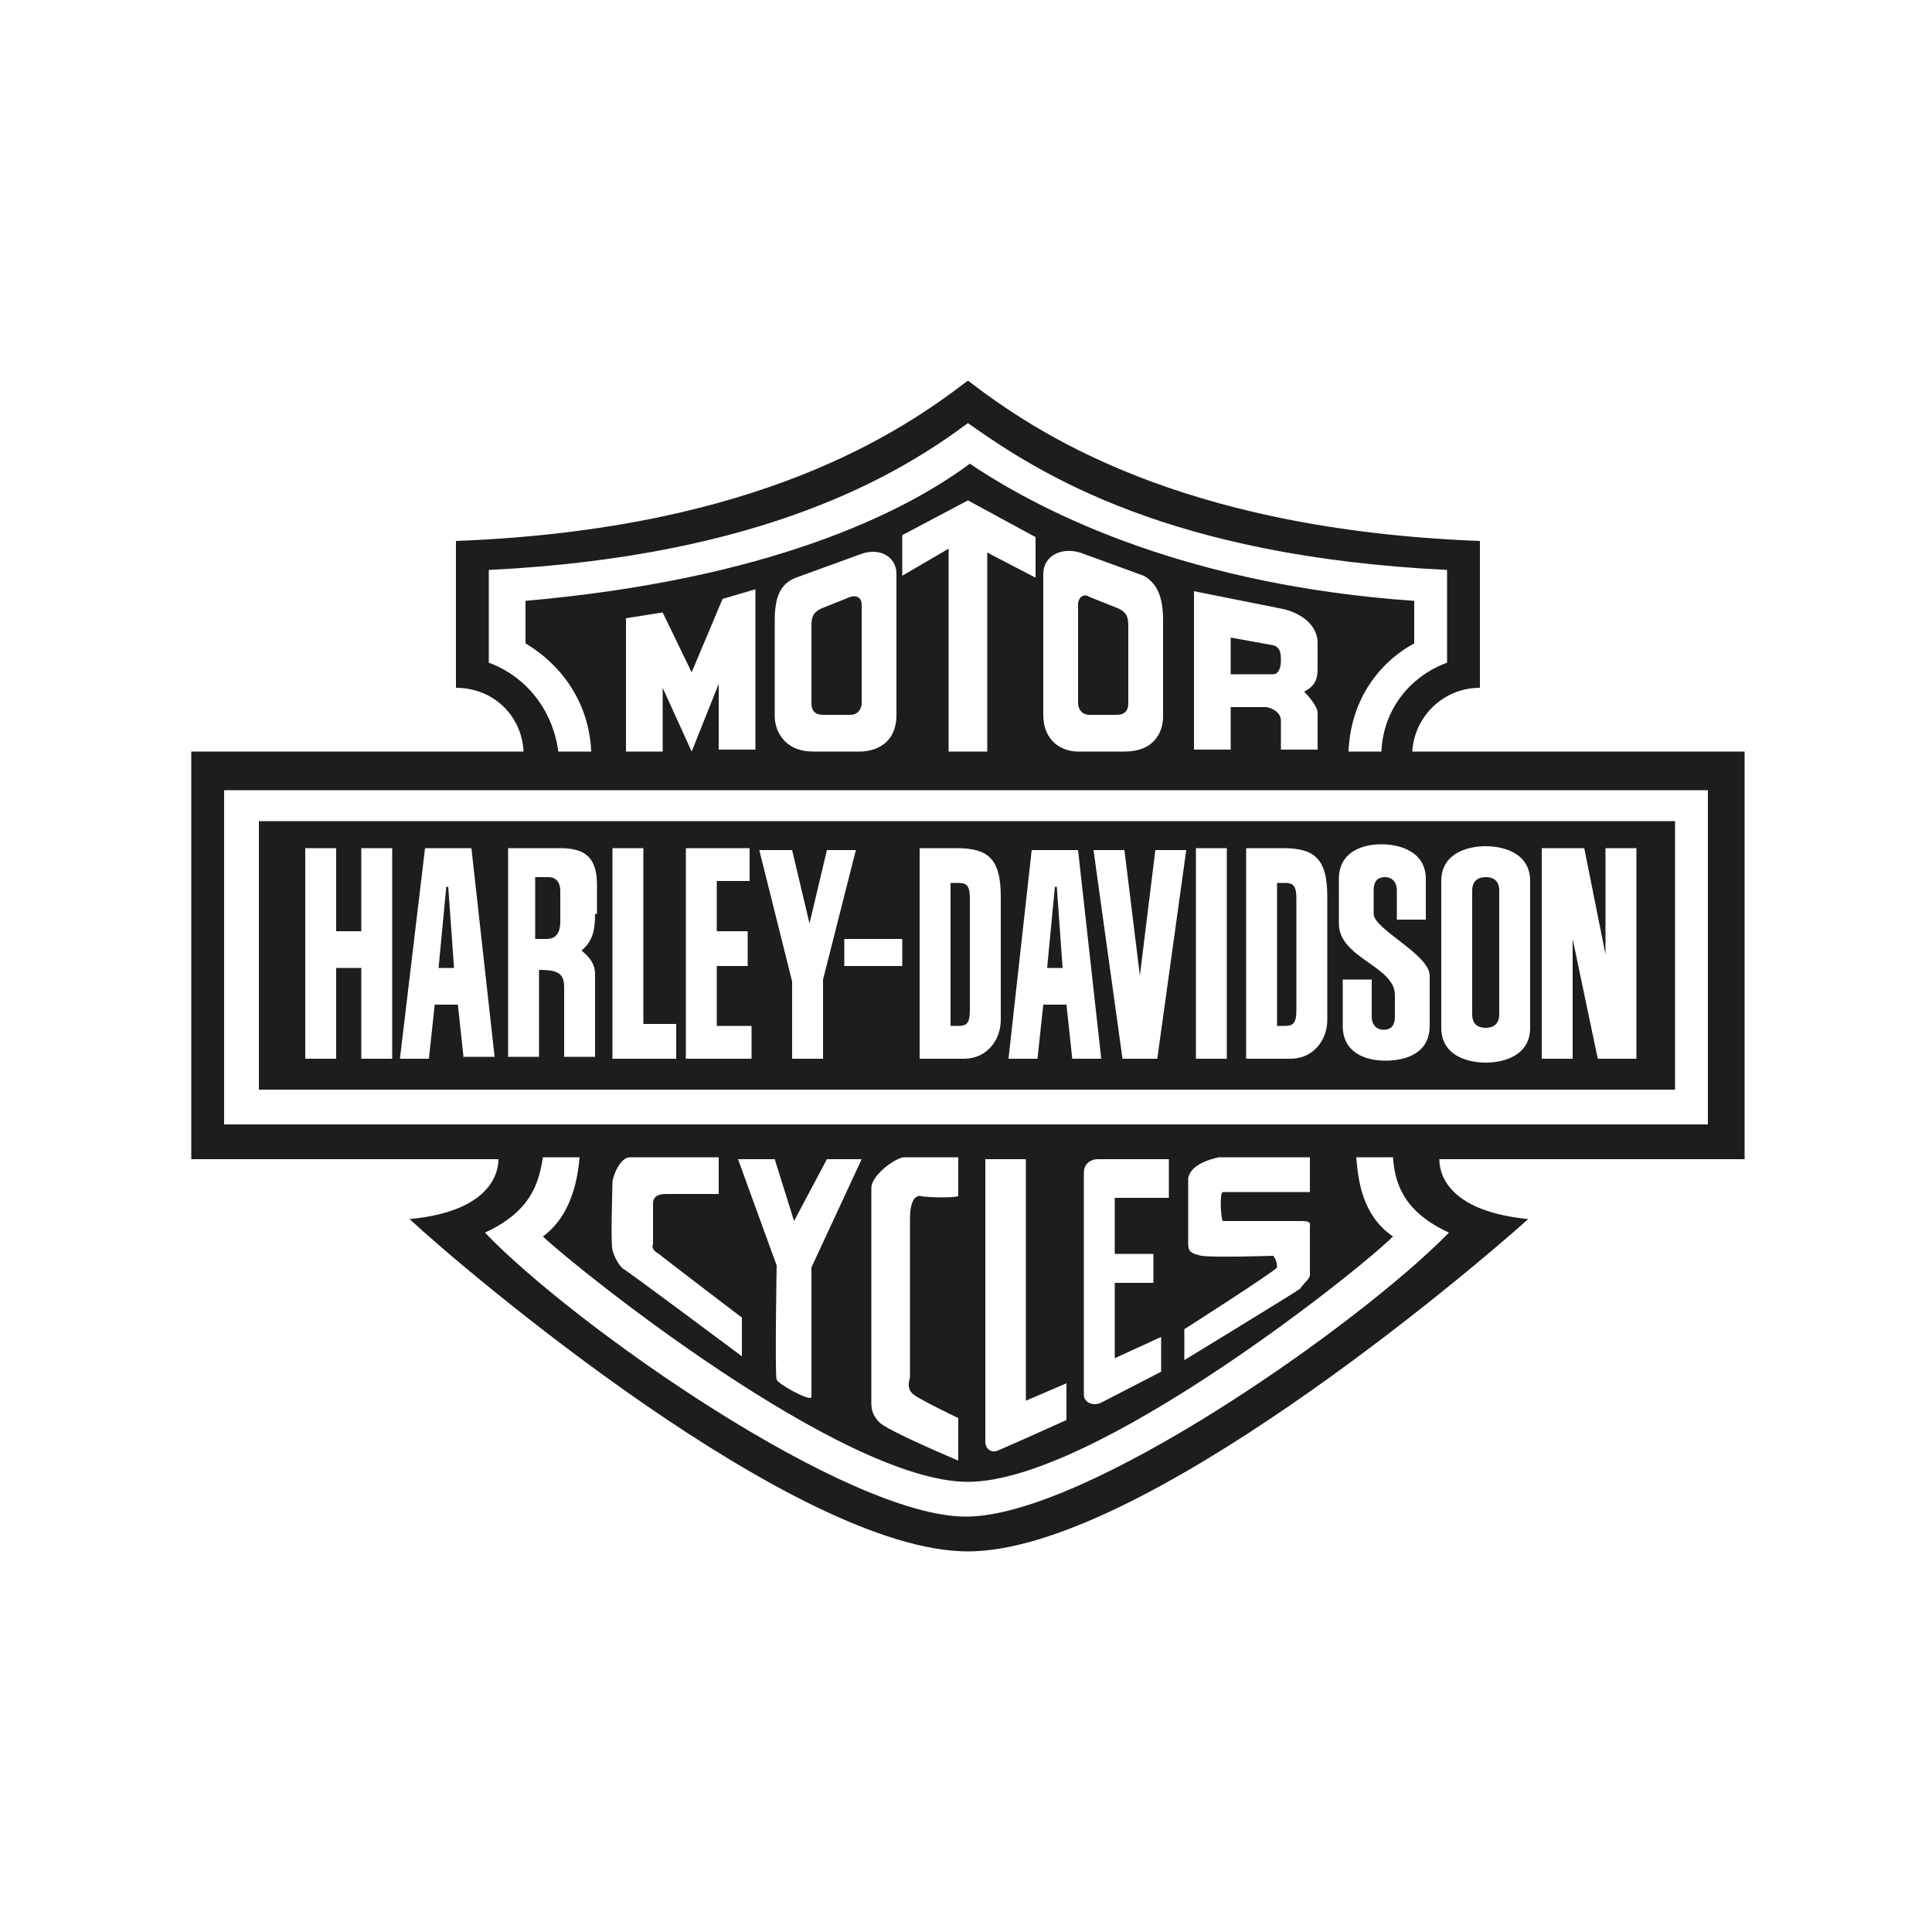 <?xml version="1.0" encoding="utf-8"?>
<!-- Generator: Adobe Illustrator 27.9.3, SVG Export Plug-In . SVG Version: 9.03 Build 53313)  -->
<svg version="1.1" id="Calque_1" xmlns="http://www.w3.org/2000/svg" xmlns:xlink="http://www.w3.org/1999/xlink" x="0px" y="0px"
	 viewBox="0 0 100 100" style="enable-background:new 0 0 100 100;" xml:space="preserve">
<style type="text/css">
	.st0{fill-rule:evenodd;clip-rule:evenodd;fill:#1D1D1B;}
	.st1{fill:none;}
</style>
<g>
	<g>
		<path class="st0" d="M90.1,38.9h-17c0.1-1.8,1.6-3.3,3.5-3.3V28c-15.7-0.6-23.1-5.7-26.5-8.3c-3.4,2.6-10.8,7.7-26.5,8.3v7.6
			c1.9,0,3.4,1.4,3.5,3.3H9.9V60h15.9c0,0.7-0.4,2.7-4.6,3.1c2.9,2.7,20,17.2,28.9,17.2s26-14.5,29-17.2c-4-0.4-4.6-2.2-4.6-3.1
			h15.8V38.9L90.1,38.9z M25.3,34.3l0-4.8c14.3-0.7,21.3-5,24.8-7.6c3.8,2.7,10.5,6.9,24.8,7.6l0,4.8c-1.9,0.7-3.3,2.4-3.4,4.6h-1.7
			c0.1-2.5,1.4-4.5,3.4-5.6l0-2.2c-11.5-0.8-19-4.4-23-7.1c-3.5,2.6-10.5,6-23,7.1l0,2.2c2,1.2,3.3,3.2,3.4,5.6h-1.7
			C28.6,36.7,27.2,35,25.3,34.3L25.3,34.3z M68.2,36.9c0,0.3,0,1.9,0,1.9h-1.9v-1.5c0-0.5-0.6-0.7-0.8-0.7h-1.8v2.2h-1.9v-8.2
			l4.5,0.9c0.6,0.1,1.9,0.6,1.9,1.8v1.3c0,0.5-0.1,0.9-0.7,1.2C67.8,36.1,68.2,36.6,68.2,36.9L68.2,36.9z M60.2,32.1v5
			c0,0.6-0.3,1.8-2,1.8h-2.4C55,38.9,54,38.4,54,37v-7.3c0-0.9,0.9-1.4,1.9-1.1l3.3,1.2C59.9,30.2,60.2,30.9,60.2,32.1L60.2,32.1z
			 M46.7,29.8v-2.1l3.4-1.8l3.5,1.9v2.1l-2.5-1.3v10.3h-2V28.4L46.7,29.8L46.7,29.8z M46.4,29.7V37c0,1.5-1.1,1.9-1.9,1.9h-2.4
			c-1.6,0-2-1.2-2-1.8v-5c0-1.2,0.3-1.9,1.1-2.2l3.3-1.2C45.5,28.3,46.4,28.8,46.4,29.7L46.4,29.7z M35.8,38.9l-1.5-3.3v3.3h-1.9V32
			l1.9-0.3l1.5,3.1l1.6-3.8l1.7-0.5v8.3h-1.9v-3.4L35.8,38.9L35.8,38.9z M75,63.8c-4.7,4.8-18.8,14.7-25,14.7
			c-6.2,0-20.3-9.9-24.9-14.7c2.4-1.1,2.8-2.6,3-3.9H30c-0.1,1.1-0.4,3-1.9,4.1c1.8,1.7,15.5,12.7,22,12.7c6.5,0,20.2-10.9,22-12.7
			c-1.6-1.1-1.8-2.9-1.9-4.1h1.9C72.2,61.2,72.6,62.7,75,63.8L75,63.8z M34.1,64.9c0.1,0.1,4.3,3.3,4.3,3.3v2c0,0-5.9-4.4-6.1-4.5
			c-0.2-0.1-0.5-0.6-0.6-1c-0.1-0.4,0-3.2,0-3.5c0-0.3,0.4-1.3,0.9-1.3h4.6v1.9h-2.7c-0.4,0-0.7,0.1-0.7,0.5v2.1
			C33.7,64.6,33.9,64.8,34.1,64.9L34.1,64.9z M38.2,60h1.9l1,3.2l1.7-3.2h1.8l-2.6,5.6v6.7c0,0.3-1.8-0.7-1.8-0.9
			c-0.1-0.2,0-5.9,0-5.9L38.2,60L38.2,60z M47.2,72.1c0.1,0.2,2.4,1.3,2.4,1.3v2.2c0,0-3.8-1.6-4.1-2c-0.4-0.4-0.4-0.8-0.4-1V61.5
			c0-0.7,1.3-1.6,1.7-1.6h2.8v2c0,0.1-1.6,0.1-2,0c-0.2,0-0.5,0.2-0.5,1.2v8.2C47,71.6,47,71.9,47.2,72.1L47.2,72.1z M55.2,71.6v1.9
			c0,0-3.1,1.4-3.6,1.6c-0.3,0.1-0.6-0.1-0.6-0.5V60h2.1v12.5L55.2,71.6L55.2,71.6z M59.7,64.8v1.6h-2v3.9l2.4-1.1V71L57,72.6
			c-0.4,0.2-0.9,0-0.9-0.4V60.7c0-0.5,0.4-0.7,0.7-0.7h3.7v2h-2.8v2.9H59.7L59.7,64.8z M65.9,65c0,0-3.1,0.1-3.7,0
			c-0.5-0.1-0.7-0.2-0.7-0.6c0-0.4,0-2.7,0-3.4c0.1-0.7,1.1-1,1.6-1.1c0.5,0,4.7,0,4.7,0v1.8h-4.5c-0.2,0-0.1,1.5,0,1.5h4
			c0.6,0,0.5,0.1,0.5,0.4V66c0,0.2-0.4,0.5-0.5,0.7c-0.1,0.1-6,3.7-6,3.7v-1.6c0,0,4.7-3,4.8-3.2C66.1,65.2,65.9,65,65.9,65L65.9,65
			z M88.4,58.2H11.6V40.9h76.8V58.2L88.4,58.2z M42.5,31.5l1.5-0.6c0.3-0.1,0.6,0,0.6,0.4v5.1c0,0.3-0.2,0.6-0.6,0.6h-1.4
			c-0.4,0-0.6-0.2-0.6-0.6v-4C42,31.9,42.1,31.7,42.5,31.5L42.5,31.5z M58.4,32.4v4c0,0.4-0.2,0.6-0.6,0.6h-1.4
			c-0.4,0-0.6-0.3-0.6-0.6v-5.1c0-0.4,0.3-0.6,0.6-0.4l1.5,0.6C58.3,31.7,58.4,31.9,58.4,32.4L58.4,32.4z M65.9,33.4
			c0.4,0.1,0.4,0.5,0.4,0.8c0,0.3-0.1,0.7-0.4,0.7h-2.2v-1.9L65.9,33.4L65.9,33.4z M13.4,42.5v13.9h73.3V42.5H13.4L13.4,42.5z
			 M20.3,54.8h-1.6v-4.7h-1.3v4.7h-1.6V43.9h1.6v4.3h1.3v-4.3h1.6V54.8L20.3,54.8z M24,54.8L23.7,52h-1.2l-0.3,2.8h-1.5L22,43.9h2.4
			l1.2,10.8H24L24,54.8z M30.8,47.3c0,0.8-0.1,1.4-0.7,1.9c0.1,0.1,0.7,0.5,0.7,1.2l0,4.3h-1.6l0-3.6c0-0.7-0.3-0.9-1.3-0.9v4.5
			h-1.6V43.9h2.7c1.3,0,1.9,0.5,1.9,1.9V47.3L30.8,47.3z M35,54.8h-3.3V43.9h1.6v9.1H35V54.8L35,54.8z M38.9,54.8h-3.4V43.9h3.3v1.7
			h-1.7v2.6h1.6V50h-1.6v3.1h1.8V54.8L38.9,54.8z M42.6,54.8H41v-4l-1.7-6.8H41l0.9,3.8l0.9-3.8h1.5l-1.7,6.7V54.8L42.6,54.8z
			 M46.7,50h-3v-1.4h3V50L46.7,50z M51.8,52.8c0,1-0.7,2-1.9,2h-2.3V43.9h1.9c1.6,0,2.3,0.5,2.3,2.5V52.8L51.8,52.8z M55.5,54.8
			L55.2,52H54l-0.3,2.8h-1.5l1.2-10.8h2.4l1.2,10.8H55.5L55.5,54.8z M59.9,54.8h-1.8l-1.5-10.8h1.6l0.8,6.5l0.8-6.5h1.6L59.9,54.8
			L59.9,54.8z M63.5,54.8h-1.6V43.9h1.6V54.8L63.5,54.8z M68.7,52.8c0,1-0.7,2-1.9,2h-2.3V43.9h1.9c1.6,0,2.3,0.5,2.3,2.5V52.8
			L68.7,52.8z M73.9,47.6h-1.6v-1.5c0-0.5-0.3-0.7-0.6-0.7c-0.3,0-0.6,0.1-0.6,0.7v1.2c0,0.8,2.9,2.1,2.9,3.2v2.6
			c0,1.4-1.2,1.8-2.3,1.8c-1,0-2.2-0.4-2.2-1.8v-2.4H71v1.9c0,0.5,0.3,0.7,0.6,0.7c0.3,0,0.6-0.1,0.6-0.7v-1.1
			c0-1.5-2.9-1.9-2.9-3.7v-2.3c0-1.4,1.2-1.8,2.2-1.8c1,0,2.3,0.4,2.3,1.8V47.6L73.9,47.6z M79.2,53.2c0,1.4-1.3,1.8-2.3,1.8
			c-1,0-2.3-0.4-2.3-1.8v-7.6c0-1.4,1.3-1.8,2.3-1.8c1,0,2.3,0.4,2.3,1.8V53.2L79.2,53.2z M84.7,54.8h-2l-1.3-6.2v6.2h-1.6V43.9H82
			l1.1,5.5v-5.5h1.6V54.8L84.7,54.8z M22.7,50.1l0.4-4.2h0.1l0.3,4.2H22.7L22.7,50.1z M27.8,45.4h0.6c0.4,0,0.6,0.3,0.6,0.7v1.6
			c0,0.4-0.1,0.9-0.7,0.9h-0.6V45.4L27.8,45.4z M49.2,45.7h0.4c0.4,0,0.6,0.1,0.6,0.8v5.8c0,0.7-0.2,0.8-0.6,0.8h-0.4V45.7
			L49.2,45.7z M54.2,50.1l0.4-4.2h0.1l0.3,4.2H54.2L54.2,50.1z M66.1,45.7h0.4c0.4,0,0.6,0.1,0.6,0.8v5.8c0,0.7-0.2,0.8-0.6,0.8
			h-0.4V45.7L66.1,45.7z M76.2,52.5v-6.4c0-0.5,0.3-0.7,0.7-0.7c0.3,0,0.7,0.1,0.7,0.7v6.4c0,0.5-0.3,0.7-0.7,0.7
			C76.6,53.2,76.2,53.1,76.2,52.5L76.2,52.5z"/>
	</g>
	<rect id="Rectangle_40_00000054951433447000228440000012249922766053523638_" class="st1" width="100" height="100"/>
</g>
</svg>
